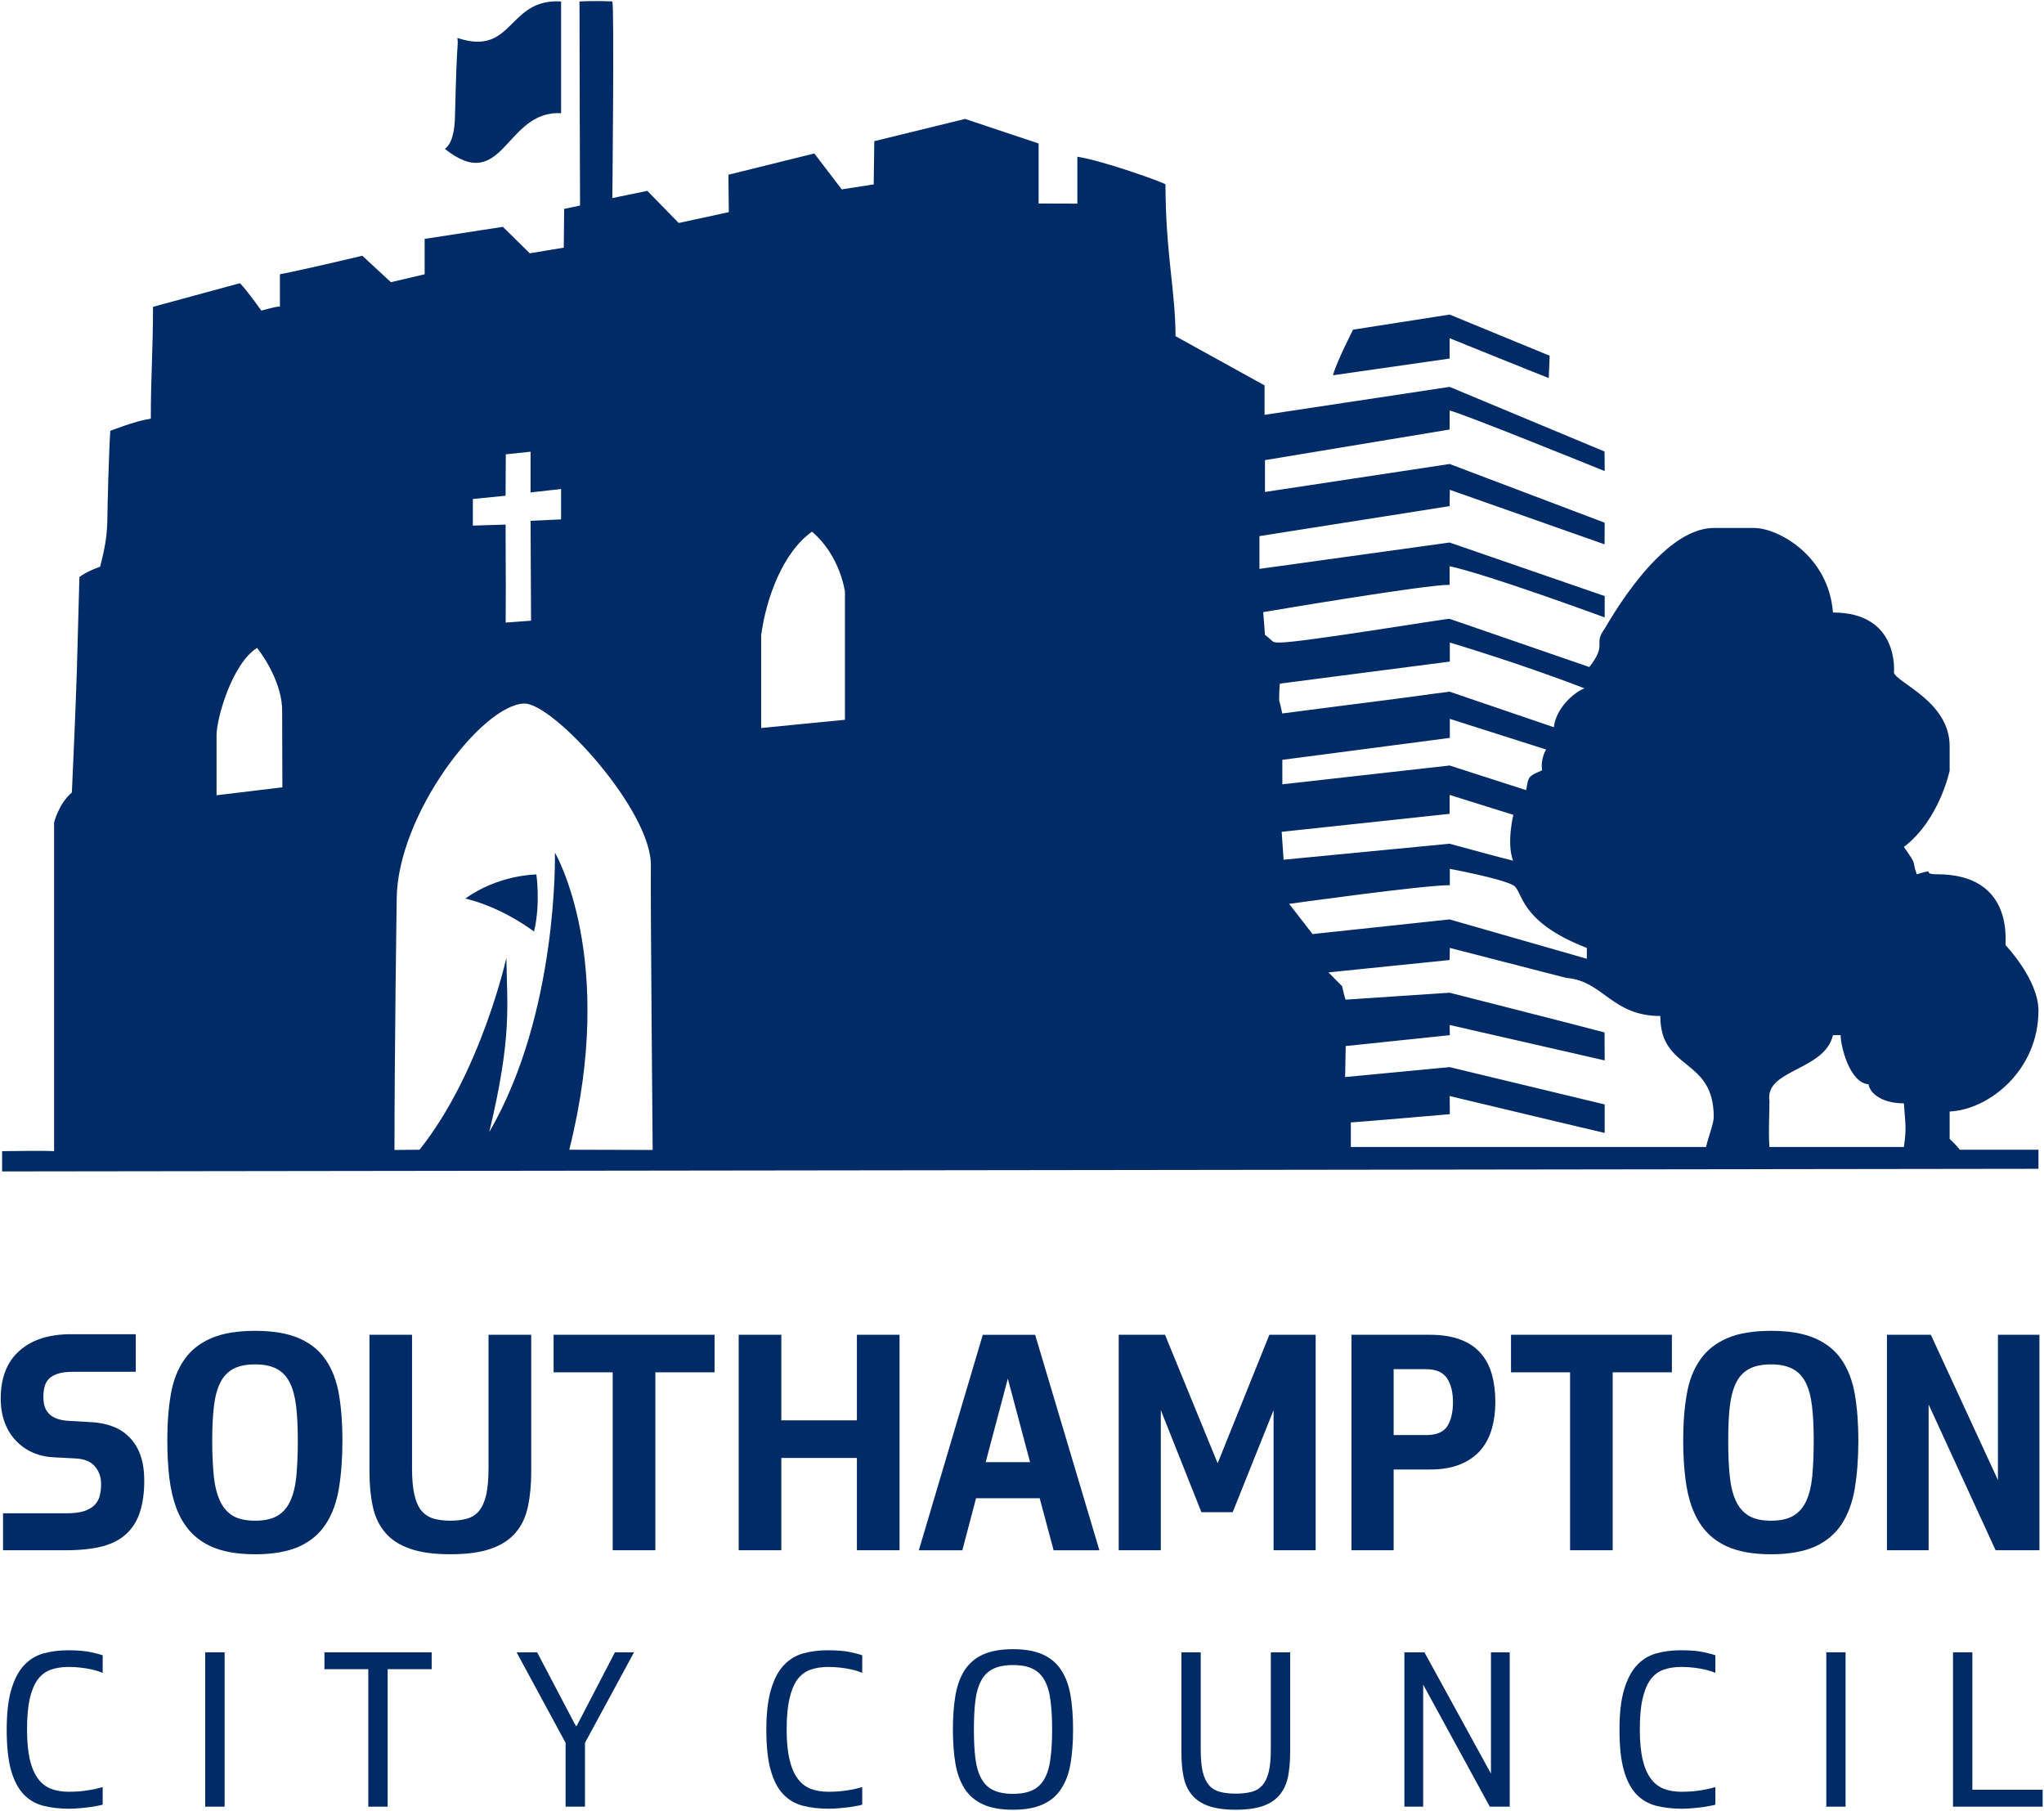 <?xml version="1.0" encoding="UTF-8" standalone="no"?>
<!-- Created with Inkscape (http://www.inkscape.org/) -->

<svg
   xmlns:dc="http://purl.org/dc/elements/1.1/"
   xmlns:cc="http://creativecommons.org/ns#"
   xmlns:rdf="http://www.w3.org/1999/02/22-rdf-syntax-ns#"
   xmlns:svg="http://www.w3.org/2000/svg"
   xmlns="http://www.w3.org/2000/svg"
   xmlns:sodipodi="http://sodipodi.sourceforge.net/DTD/sodipodi-0.dtd"
   xmlns:inkscape="http://www.inkscape.org/namespaces/inkscape"
   width="1000"
   height="885.872"
   id="svg3557"
   version="1.1"
   inkscape:version="0.48.5 r10040"
   sodipodi:docname="A.svg">
  <defs
     id="defs3559">
    <clipPath
       clipPathUnits="userSpaceOnUse"
       id="clipPath3313">
      <path
         inkscape:connector-curvature="0"
         d="m 301.824,501.384 152.176,0 0,74.507 -152.176,0 0,-74.507 z"
         id="path3315" />
    </clipPath>
    <clipPath
       clipPathUnits="userSpaceOnUse"
       id="clipPath3736">
      <path
         inkscape:connector-curvature="0"
         d="m 0,0 595.276,0 0,841.89 L 0,841.89 0,0 z"
         id="path3738" />
    </clipPath>
    <clipPath
       clipPathUnits="userSpaceOnUse"
       id="clipPath4526">
      <path
         inkscape:connector-curvature="0"
         d="m 510.975,695.486 c -15.849,0 -31.05,6.296 -42.257,17.503 -11.207,11.207 -17.503,26.408 -17.503,42.257 0,15.849 6.296,31.05 17.503,42.257 11.207,11.207 26.408,17.503 42.257,17.503 15.849,0 31.05,-6.296 42.257,-17.503 11.206,-11.207 17.503,-26.408 17.503,-42.257 0,-15.849 -6.297,-31.05 -17.503,-42.257 -11.207,-11.207 -26.408,-17.503 -42.257,-17.503"
         id="path4528" />
    </clipPath>
    <clipPath
       clipPathUnits="userSpaceOnUse"
       id="clipPath4516">
      <path
         inkscape:connector-curvature="0"
         d="m 510.975,695.486 c -15.849,0 -31.05,6.296 -42.257,17.503 -11.207,11.207 -17.503,26.408 -17.503,42.257 0,15.849 6.296,31.05 17.503,42.257 11.207,11.207 26.408,17.503 42.257,17.503 15.849,0 31.05,-6.296 42.257,-17.503 11.206,-11.207 17.503,-26.408 17.503,-42.257 0,-15.849 -6.297,-31.05 -17.503,-42.257 -11.207,-11.207 -26.408,-17.503 -42.257,-17.503"
         id="path4518" />
    </clipPath>
    <clipPath
       clipPathUnits="userSpaceOnUse"
       id="clipPath4506">
      <path
         inkscape:connector-curvature="0"
         d="m 510.975,695.486 c -15.849,0 -31.05,6.296 -42.257,17.503 -11.207,11.207 -17.503,26.408 -17.503,42.257 0,15.849 6.296,31.05 17.503,42.257 11.207,11.207 26.408,17.503 42.257,17.503 15.849,0 31.05,-6.296 42.257,-17.503 11.206,-11.207 17.503,-26.408 17.503,-42.257 0,-15.849 -6.297,-31.05 -17.503,-42.257 -11.207,-11.207 -26.408,-17.503 -42.257,-17.503"
         id="path4508" />
    </clipPath>
    <clipPath
       clipPathUnits="userSpaceOnUse"
       id="clipPath4496">
      <path
         inkscape:connector-curvature="0"
         d="m 510.975,695.486 c -15.849,0 -31.05,6.296 -42.257,17.503 -11.207,11.207 -17.503,26.408 -17.503,42.257 0,15.849 6.296,31.05 17.503,42.257 11.207,11.207 26.408,17.503 42.257,17.503 15.849,0 31.05,-6.296 42.257,-17.503 11.206,-11.207 17.503,-26.408 17.503,-42.257 0,-15.849 -6.297,-31.05 -17.503,-42.257 -11.207,-11.207 -26.408,-17.503 -42.257,-17.503"
         id="path4498" />
    </clipPath>
    <clipPath
       clipPathUnits="userSpaceOnUse"
       id="clipPath4486">
      <path
         inkscape:connector-curvature="0"
         d="m 510.975,695.486 c -15.849,0 -31.05,6.296 -42.257,17.503 -11.207,11.207 -17.503,26.408 -17.503,42.257 0,15.849 6.296,31.05 17.503,42.257 11.207,11.207 26.408,17.503 42.257,17.503 15.849,0 31.05,-6.296 42.257,-17.503 11.206,-11.207 17.503,-26.408 17.503,-42.257 0,-15.849 -6.297,-31.05 -17.503,-42.257 -11.207,-11.207 -26.408,-17.503 -42.257,-17.503"
         id="path4488" />
    </clipPath>
    <clipPath
       clipPathUnits="userSpaceOnUse"
       id="clipPath4476">
      <path
         inkscape:connector-curvature="0"
         d="m 510.975,695.486 c -15.849,0 -31.05,6.296 -42.257,17.503 -11.207,11.207 -17.503,26.408 -17.503,42.257 0,15.849 6.296,31.05 17.503,42.257 11.207,11.207 26.408,17.503 42.257,17.503 15.849,0 31.05,-6.296 42.257,-17.503 11.206,-11.207 17.503,-26.408 17.503,-42.257 0,-15.849 -6.297,-31.05 -17.503,-42.257 -11.207,-11.207 -26.408,-17.503 -42.257,-17.503"
         id="path4478" />
    </clipPath>
    <clipPath
       clipPathUnits="userSpaceOnUse"
       id="clipPath4466">
      <path
         inkscape:connector-curvature="0"
         d="m 510.975,695.486 c -15.849,0 -31.05,6.296 -42.257,17.503 -11.207,11.207 -17.503,26.408 -17.503,42.257 0,15.849 6.296,31.05 17.503,42.257 11.207,11.207 26.408,17.503 42.257,17.503 15.849,0 31.05,-6.296 42.257,-17.503 11.206,-11.207 17.503,-26.408 17.503,-42.257 0,-15.849 -6.297,-31.05 -17.503,-42.257 -11.207,-11.207 -26.408,-17.503 -42.257,-17.503"
         id="path4468" />
    </clipPath>
    <clipPath
       clipPathUnits="userSpaceOnUse"
       id="clipPath4456">
      <path
         inkscape:connector-curvature="0"
         d="m 510.975,695.486 c -15.849,0 -31.05,6.296 -42.257,17.503 -11.207,11.207 -17.503,26.408 -17.503,42.257 0,15.849 6.296,31.05 17.503,42.257 11.207,11.207 26.408,17.503 42.257,17.503 15.849,0 31.05,-6.296 42.257,-17.503 11.206,-11.207 17.503,-26.408 17.503,-42.257 0,-15.849 -6.297,-31.05 -17.503,-42.257 -11.207,-11.207 -26.408,-17.503 -42.257,-17.503"
         id="path4458" />
    </clipPath>
    <clipPath
       clipPathUnits="userSpaceOnUse"
       id="clipPath4446">
      <path
         inkscape:connector-curvature="0"
         d="m 510.975,695.486 c -15.849,0 -31.05,6.296 -42.257,17.503 -11.207,11.207 -17.503,26.408 -17.503,42.257 0,15.849 6.296,31.05 17.503,42.257 11.207,11.207 26.408,17.503 42.257,17.503 15.849,0 31.05,-6.296 42.257,-17.503 11.206,-11.207 17.503,-26.408 17.503,-42.257 0,-15.849 -6.297,-31.05 -17.503,-42.257 -11.207,-11.207 -26.408,-17.503 -42.257,-17.503"
         id="path4448" />
    </clipPath>
    <clipPath
       clipPathUnits="userSpaceOnUse"
       id="clipPath4436">
      <path
         inkscape:connector-curvature="0"
         d="m 510.975,695.486 c -15.849,0 -31.05,6.296 -42.257,17.503 -11.207,11.207 -17.503,26.408 -17.503,42.257 0,15.849 6.296,31.05 17.503,42.257 11.207,11.207 26.408,17.503 42.257,17.503 15.849,0 31.05,-6.296 42.257,-17.503 11.206,-11.207 17.503,-26.408 17.503,-42.257 0,-15.849 -6.297,-31.05 -17.503,-42.257 -11.207,-11.207 -26.408,-17.503 -42.257,-17.503"
         id="path4438" />
    </clipPath>
    <clipPath
       clipPathUnits="userSpaceOnUse"
       id="clipPath4426">
      <path
         inkscape:connector-curvature="0"
         d="m 510.975,695.486 c -15.849,0 -31.05,6.296 -42.257,17.503 -11.207,11.207 -17.503,26.408 -17.503,42.257 0,15.849 6.296,31.05 17.503,42.257 11.207,11.207 26.408,17.503 42.257,17.503 15.849,0 31.05,-6.296 42.257,-17.503 11.206,-11.207 17.503,-26.408 17.503,-42.257 0,-15.849 -6.297,-31.05 -17.503,-42.257 -11.207,-11.207 -26.408,-17.503 -42.257,-17.503"
         id="path4428" />
    </clipPath>
    <clipPath
       clipPathUnits="userSpaceOnUse"
       id="clipPath4416">
      <path
         inkscape:connector-curvature="0"
         d="m 510.975,695.486 c -15.849,0 -31.05,6.296 -42.257,17.503 -11.207,11.207 -17.503,26.408 -17.503,42.257 0,15.849 6.296,31.05 17.503,42.257 11.207,11.207 26.408,17.503 42.257,17.503 15.849,0 31.05,-6.296 42.257,-17.503 11.206,-11.207 17.503,-26.408 17.503,-42.257 0,-15.849 -6.297,-31.05 -17.503,-42.257 -11.207,-11.207 -26.408,-17.503 -42.257,-17.503"
         id="path4418" />
    </clipPath>
    <clipPath
       clipPathUnits="userSpaceOnUse"
       id="clipPath4406">
      <path
         inkscape:connector-curvature="0"
         d="m 510.975,695.486 c -15.849,0 -31.05,6.296 -42.257,17.503 -11.207,11.207 -17.503,26.408 -17.503,42.257 0,15.849 6.296,31.05 17.503,42.257 11.207,11.207 26.408,17.503 42.257,17.503 15.849,0 31.05,-6.296 42.257,-17.503 11.206,-11.207 17.503,-26.408 17.503,-42.257 0,-15.849 -6.297,-31.05 -17.503,-42.257 -11.207,-11.207 -26.408,-17.503 -42.257,-17.503"
         id="path4408" />
    </clipPath>
    <clipPath
       clipPathUnits="userSpaceOnUse"
       id="clipPath4396">
      <path
         inkscape:connector-curvature="0"
         d="m 510.975,695.486 c -15.849,0 -31.05,6.296 -42.257,17.503 -11.207,11.207 -17.503,26.408 -17.503,42.257 0,15.849 6.296,31.05 17.503,42.257 11.207,11.207 26.408,17.503 42.257,17.503 15.849,0 31.05,-6.296 42.257,-17.503 11.206,-11.207 17.503,-26.408 17.503,-42.257 0,-15.849 -6.297,-31.05 -17.503,-42.257 -11.207,-11.207 -26.408,-17.503 -42.257,-17.503"
         id="path4398" />
    </clipPath>
    <clipPath
       clipPathUnits="userSpaceOnUse"
       id="clipPath4386">
      <path
         inkscape:connector-curvature="0"
         d="m 510.975,695.486 c -15.849,0 -31.05,6.296 -42.257,17.503 -11.207,11.207 -17.503,26.408 -17.503,42.257 0,15.849 6.296,31.05 17.503,42.257 11.207,11.207 26.408,17.503 42.257,17.503 15.849,0 31.05,-6.296 42.257,-17.503 11.206,-11.207 17.503,-26.408 17.503,-42.257 0,-15.849 -6.297,-31.05 -17.503,-42.257 -11.207,-11.207 -26.408,-17.503 -42.257,-17.503"
         id="path4388" />
    </clipPath>
    <clipPath
       clipPathUnits="userSpaceOnUse"
       id="clipPath4376">
      <path
         inkscape:connector-curvature="0"
         d="m 510.975,695.486 c -15.849,0 -31.05,6.296 -42.257,17.503 -11.207,11.207 -17.503,26.408 -17.503,42.257 0,15.849 6.296,31.05 17.503,42.257 11.207,11.207 26.408,17.503 42.257,17.503 15.849,0 31.05,-6.296 42.257,-17.503 11.206,-11.207 17.503,-26.408 17.503,-42.257 0,-15.849 -6.297,-31.05 -17.503,-42.257 -11.207,-11.207 -26.408,-17.503 -42.257,-17.503"
         id="path4378" />
    </clipPath>
    <clipPath
       clipPathUnits="userSpaceOnUse"
       id="clipPath4366">
      <path
         inkscape:connector-curvature="0"
         d="m 510.975,695.486 c -15.849,0 -31.05,6.296 -42.257,17.503 -11.207,11.207 -17.503,26.408 -17.503,42.257 0,15.849 6.296,31.05 17.503,42.257 11.207,11.207 26.408,17.503 42.257,17.503 15.849,0 31.05,-6.296 42.257,-17.503 11.206,-11.207 17.503,-26.408 17.503,-42.257 0,-15.849 -6.297,-31.05 -17.503,-42.257 -11.207,-11.207 -26.408,-17.503 -42.257,-17.503"
         id="path4368" />
    </clipPath>
    <clipPath
       clipPathUnits="userSpaceOnUse"
       id="clipPath4356">
      <path
         inkscape:connector-curvature="0"
         d="m 510.975,695.486 c -15.849,0 -31.05,6.296 -42.257,17.503 -11.207,11.207 -17.503,26.408 -17.503,42.257 0,15.849 6.296,31.05 17.503,42.257 11.207,11.207 26.408,17.503 42.257,17.503 15.849,0 31.05,-6.296 42.257,-17.503 11.206,-11.207 17.503,-26.408 17.503,-42.257 0,-15.849 -6.297,-31.05 -17.503,-42.257 -11.207,-11.207 -26.408,-17.503 -42.257,-17.503"
         id="path4358" />
    </clipPath>
    <clipPath
       clipPathUnits="userSpaceOnUse"
       id="clipPath4346">
      <path
         inkscape:connector-curvature="0"
         d="m 510.975,695.486 c -15.849,0 -31.05,6.296 -42.257,17.503 -11.207,11.207 -17.503,26.408 -17.503,42.257 0,15.849 6.296,31.05 17.503,42.257 11.207,11.207 26.408,17.503 42.257,17.503 15.849,0 31.05,-6.296 42.257,-17.503 11.206,-11.207 17.503,-26.408 17.503,-42.257 0,-15.849 -6.297,-31.05 -17.503,-42.257 -11.207,-11.207 -26.408,-17.503 -42.257,-17.503"
         id="path4348" />
    </clipPath>
    <clipPath
       clipPathUnits="userSpaceOnUse"
       id="clipPath4336">
      <path
         inkscape:connector-curvature="0"
         d="m 510.975,695.486 c -15.849,0 -31.05,6.296 -42.257,17.503 -11.207,11.207 -17.503,26.408 -17.503,42.257 0,15.849 6.296,31.05 17.503,42.257 11.207,11.207 26.408,17.503 42.257,17.503 15.849,0 31.05,-6.296 42.257,-17.503 11.206,-11.207 17.503,-26.408 17.503,-42.257 0,-15.849 -6.297,-31.05 -17.503,-42.257 -11.207,-11.207 -26.408,-17.503 -42.257,-17.503"
         id="path4338" />
    </clipPath>
    <clipPath
       clipPathUnits="userSpaceOnUse"
       id="clipPath4326">
      <path
         inkscape:connector-curvature="0"
         d="m 510.975,695.486 c -15.849,0 -31.05,6.296 -42.257,17.503 -11.207,11.207 -17.503,26.408 -17.503,42.257 0,15.849 6.296,31.05 17.503,42.257 11.207,11.207 26.408,17.503 42.257,17.503 15.849,0 31.05,-6.296 42.257,-17.503 11.206,-11.207 17.503,-26.408 17.503,-42.257 0,-15.849 -6.297,-31.05 -17.503,-42.257 -11.207,-11.207 -26.408,-17.503 -42.257,-17.503"
         id="path4328" />
    </clipPath>
    <clipPath
       clipPathUnits="userSpaceOnUse"
       id="clipPath4316">
      <path
         inkscape:connector-curvature="0"
         d="m 510.975,695.486 c -15.849,0 -31.05,6.296 -42.257,17.503 -11.207,11.207 -17.503,26.408 -17.503,42.257 0,15.849 6.296,31.05 17.503,42.257 11.207,11.207 26.408,17.503 42.257,17.503 15.849,0 31.05,-6.296 42.257,-17.503 11.206,-11.207 17.503,-26.408 17.503,-42.257 0,-15.849 -6.297,-31.05 -17.503,-42.257 -11.207,-11.207 -26.408,-17.503 -42.257,-17.503"
         id="path4318" />
    </clipPath>
    <clipPath
       clipPathUnits="userSpaceOnUse"
       id="clipPath4306">
      <path
         inkscape:connector-curvature="0"
         d="m 510.975,695.486 c -15.849,0 -31.05,6.296 -42.257,17.503 -11.207,11.207 -17.503,26.408 -17.503,42.257 0,15.849 6.296,31.05 17.503,42.257 11.207,11.207 26.408,17.503 42.257,17.503 15.849,0 31.05,-6.296 42.257,-17.503 11.206,-11.207 17.503,-26.408 17.503,-42.257 0,-15.849 -6.297,-31.05 -17.503,-42.257 -11.207,-11.207 -26.408,-17.503 -42.257,-17.503"
         id="path4308" />
    </clipPath>
    <clipPath
       clipPathUnits="userSpaceOnUse"
       id="clipPath4296">
      <path
         inkscape:connector-curvature="0"
         d="m 510.975,695.486 c -15.849,0 -31.05,6.296 -42.257,17.503 -11.207,11.207 -17.503,26.408 -17.503,42.257 0,15.849 6.296,31.05 17.503,42.257 11.207,11.207 26.408,17.503 42.257,17.503 15.849,0 31.05,-6.296 42.257,-17.503 11.206,-11.207 17.503,-26.408 17.503,-42.257 0,-15.849 -6.297,-31.05 -17.503,-42.257 -11.207,-11.207 -26.408,-17.503 -42.257,-17.503"
         id="path4298" />
    </clipPath>
    <clipPath
       clipPathUnits="userSpaceOnUse"
       id="clipPath4286">
      <path
         inkscape:connector-curvature="0"
         d="m 510.975,695.486 c -15.849,0 -31.05,6.296 -42.257,17.503 -11.207,11.207 -17.503,26.408 -17.503,42.257 0,15.849 6.296,31.05 17.503,42.257 11.207,11.207 26.408,17.503 42.257,17.503 15.849,0 31.05,-6.296 42.257,-17.503 11.206,-11.207 17.503,-26.408 17.503,-42.257 0,-15.849 -6.297,-31.05 -17.503,-42.257 -11.207,-11.207 -26.408,-17.503 -42.257,-17.503"
         id="path4288" />
    </clipPath>
    <clipPath
       clipPathUnits="userSpaceOnUse"
       id="clipPath4276">
      <path
         inkscape:connector-curvature="0"
         d="m 510.975,695.486 c -15.849,0 -31.05,6.296 -42.257,17.503 -11.207,11.207 -17.503,26.408 -17.503,42.257 0,15.849 6.296,31.05 17.503,42.257 11.207,11.207 26.408,17.503 42.257,17.503 15.849,0 31.05,-6.296 42.257,-17.503 11.206,-11.207 17.503,-26.408 17.503,-42.257 0,-15.849 -6.297,-31.05 -17.503,-42.257 -11.207,-11.207 -26.408,-17.503 -42.257,-17.503"
         id="path4278" />
    </clipPath>
    <clipPath
       clipPathUnits="userSpaceOnUse"
       id="clipPath4266">
      <path
         inkscape:connector-curvature="0"
         d="m 510.975,695.486 c -15.849,0 -31.05,6.296 -42.257,17.503 -11.207,11.207 -17.503,26.408 -17.503,42.257 0,15.849 6.296,31.05 17.503,42.257 11.207,11.207 26.408,17.503 42.257,17.503 15.849,0 31.05,-6.296 42.257,-17.503 11.206,-11.207 17.503,-26.408 17.503,-42.257 0,-15.849 -6.297,-31.05 -17.503,-42.257 -11.207,-11.207 -26.408,-17.503 -42.257,-17.503"
         id="path4268" />
    </clipPath>
    <clipPath
       clipPathUnits="userSpaceOnUse"
       id="clipPath5070">
      <path
         inkscape:connector-curvature="0"
         d="m 59.528,58.068 136.984,0 0,49.074 -136.984,0 0,-49.074 z"
         id="path5072" />
    </clipPath>
    <clipPath
       clipPathUnits="userSpaceOnUse"
       id="clipPath5070-0">
      <path
         inkscape:connector-curvature="0"
         d="m 59.528,58.068 136.984,0 0,49.074 -136.984,0 0,-49.074 z"
         id="path5072-5" />
    </clipPath>
    <clipPath
       clipPathUnits="userSpaceOnUse"
       id="clipPath5710">
      <path
         inkscape:connector-curvature="0"
         d="m 709.795,25.843 103.748,0 0,95.197 -103.748,0 0,-95.197 z"
         id="path5712" />
    </clipPath>
    <clipPath
       clipPathUnits="userSpaceOnUse"
       id="clipPath5686">
      <path
         inkscape:connector-curvature="0"
         d="m 711.212,42.329 88.062,0 0,78.002 -88.062,0 0,-78.002 z"
         id="path5688" />
    </clipPath>
    <clipPath
       clipPathUnits="userSpaceOnUse"
       id="clipPath5638">
      <path
         inkscape:connector-curvature="0"
         d="m 709.795,25.843 103.748,0 0,95.197 -103.748,0 0,-95.197 z"
         id="path5640" />
    </clipPath>
  </defs>
  <sodipodi:namedview
     id="base"
     pagecolor="#ffffff"
     bordercolor="#666666"
     borderopacity="1.0"
     inkscape:pageopacity="0.0"
     inkscape:pageshadow="2"
     inkscape:zoom="0.40700072"
     inkscape:cx="613.22962"
     inkscape:cy="255.5278"
     inkscape:document-units="px"
     inkscape:current-layer="layer1"
     showgrid="false"
     fit-margin-left="0.5"
     fit-margin-bottom="0.5"
     fit-margin-top="0.5"
     fit-margin-right="0.5"
     inkscape:window-width="1051"
     inkscape:window-height="1039"
     inkscape:window-x="835"
     inkscape:window-y="-19"
     inkscape:window-maximized="0" />
  <g
     inkscape:label="Layer 1"
     inkscape:groupmode="layer"
     id="layer1"
     transform="translate(-742.257,1206.353)">
    <g
       id="g5634"
       transform="matrix(11.344,0,0,-11.344,-7325.38,159.205)">
      <g
         id="g5636"
         clip-path="url(#clipPath5638)">
        <g
           id="g5642"
           transform="translate(711.312,53.519)">
          <path
             d="m 0,0 0,1.594 2.721,0 c 0.31,0 0.562,0.031 0.761,0.089 0.194,0.065 0.346,0.149 0.457,0.26 0.11,0.11 0.19,0.242 0.229,0.397 0.039,0.154 0.061,0.324 0.061,0.504 0,0.312 -0.088,0.571 -0.272,0.777 -0.178,0.21 -0.463,0.324 -0.856,0.34 L 2.191,4.009 C 1.85,4.025 1.541,4.096 1.262,4.223 0.984,4.348 0.742,4.524 0.537,4.744 0.334,4.967 0.175,5.226 0.066,5.527 -0.045,5.83 -0.1,6.168 -0.1,6.547 -0.1,7.435 0.169,8.125 0.703,8.6 1.237,9.08 1.984,9.318 2.941,9.318 l 2.784,0 0,-1.621 -2.684,0 C 2.779,7.697 2.563,7.675 2.396,7.625 2.227,7.574 2.096,7.504 1.996,7.412 1.898,7.316 1.83,7.203 1.795,7.066 1.757,6.934 1.74,6.781 1.74,6.619 1.74,6.475 1.756,6.34 1.788,6.221 1.822,6.102 1.883,5.998 1.967,5.904 2.051,5.809 2.17,5.733 2.321,5.676 2.475,5.619 2.663,5.586 2.892,5.578 L 3.762,5.527 C 4.104,5.512 4.418,5.455 4.701,5.35 4.982,5.248 5.229,5.096 5.434,4.889 5.643,4.685 5.807,4.429 5.918,4.119 6.033,3.809 6.09,3.434 6.09,2.992 6.09,2.491 6.031,2.053 5.912,1.675 5.795,1.293 5.601,0.977 5.339,0.726 5.07,0.471 4.723,0.285 4.291,0.17 3.854,0.057 3.32,0 2.684,0 L 0,0 z"
             style="fill:#002b66;fill-opacity:1;fill-rule:nonzero;stroke:none"
             id="path5644"
             inkscape:connector-curvature="0" />
        </g>
        <g
           id="g5646"
           transform="translate(720.668,55.651)">
          <path
             d="m 0,0 c 0.129,-0.287 0.314,-0.499 0.553,-0.644 0.241,-0.144 0.563,-0.213 0.967,-0.213 0.398,0 0.718,0.069 0.959,0.213 C 2.722,-0.499 2.906,-0.287 3.037,0 3.168,0.285 3.254,0.647 3.295,1.078 3.336,1.514 3.357,2.023 3.357,2.611 3.357,3.184 3.332,3.676 3.284,4.088 3.231,4.503 3.143,4.84 3.006,5.107 2.872,5.371 2.684,5.568 2.445,5.693 2.201,5.821 1.893,5.884 1.52,5.884 1.135,5.884 0.819,5.821 0.578,5.693 0.34,5.568 0.152,5.371 0.018,5.107 -0.119,4.84 -0.209,4.503 -0.26,4.088 -0.309,3.676 -0.335,3.184 -0.335,2.611 -0.335,2.023 -0.31,1.514 -0.268,1.078 -0.223,0.647 -0.133,0.285 0,0 m -0.369,-1.975 c -0.379,0.173 -0.688,0.397 -0.932,0.674 -0.244,0.279 -0.441,0.612 -0.584,0.995 -0.141,0.385 -0.242,0.82 -0.301,1.306 -0.056,0.487 -0.085,1.023 -0.085,1.611 0,0.744 0.05,1.408 0.154,1.992 0.101,0.587 0.295,1.079 0.577,1.483 0.278,0.408 0.667,0.712 1.159,0.925 0.489,0.214 1.123,0.32 1.901,0.32 0.764,0 1.394,-0.106 1.886,-0.32 C 3.896,6.798 4.281,6.494 4.557,6.086 4.838,5.682 5.024,5.19 5.129,4.603 5.229,4.019 5.281,3.355 5.281,2.611 5.281,1.833 5.229,1.143 5.129,0.533 5.024,-0.074 4.838,-0.59 4.557,-1.012 4.281,-1.432 3.896,-1.754 3.406,-1.975 2.914,-2.192 2.284,-2.305 1.52,-2.305 c -0.772,0 -1.4,0.113 -1.889,0.33"
             style="fill:#002b66;fill-opacity:1;fill-rule:nonzero;stroke:none"
             id="path5648"
             inkscape:connector-curvature="0" />
        </g>
        <g
           id="g5650"
           transform="translate(728.951,57.062)">
          <path
             d="M 0,0 C 0,-0.465 0.033,-0.846 0.1,-1.141 0.164,-1.434 0.268,-1.665 0.402,-1.834 0.545,-2 0.717,-2.113 0.922,-2.175 c 0.202,-0.061 0.445,-0.093 0.734,-0.093 0.277,0 0.522,0.032 0.731,0.093 0.206,0.062 0.379,0.175 0.513,0.341 0.133,0.169 0.235,0.4 0.302,0.693 0.064,0.295 0.097,0.676 0.097,1.141 l 0,5.75 1.841,0 0,-5.922 C 5.14,-0.728 5.092,-1.227 4.996,-1.666 4.904,-2.108 4.728,-2.483 4.467,-2.783 4.213,-3.086 3.856,-3.318 3.404,-3.476 2.95,-3.636 2.367,-3.715 1.656,-3.715 c -0.711,0 -1.293,0.079 -1.744,0.239 -0.456,0.158 -0.812,0.39 -1.066,0.693 -0.26,0.3 -0.44,0.675 -0.535,1.117 -0.096,0.439 -0.147,0.938 -0.147,1.494 l 0,5.922 L 0,5.75 0,0 z"
             style="fill:#002b66;fill-opacity:1;fill-rule:nonzero;stroke:none"
             id="path5652"
             inkscape:connector-curvature="0" />
        </g>
        <g
           id="g5654"
           transform="translate(737.605,53.519)">
          <path
             d="m 0,0 0,7.675 -2.549,0 0,1.618 6.942,0 0,-1.618 -2.553,0 L 1.84,0 0,0 z"
             style="fill:#002b66;fill-opacity:1;fill-rule:nonzero;stroke:none"
             id="path5656"
             inkscape:connector-curvature="0" />
        </g>
        <g
           id="g5658"
           transform="translate(743.039,53.519)">
          <path
             d="m 0,0 0,9.293 1.838,0 0,-3.69 3.26,0 0,3.69 1.839,0 0,-9.293 -1.839,0 0,3.982 -3.26,0 L 1.838,0 0,0 z"
             style="fill:#002b66;fill-opacity:1;fill-rule:nonzero;stroke:none"
             id="path5660"
             inkscape:connector-curvature="0" />
        </g>
        <g
           id="g5662"
           transform="translate(753.691,57.319)">
          <path
             d="M 0,0 1.914,0 0.955,3.603 0,0 z m -2.883,-3.801 2.758,9.293 2.258,0 2.771,-9.293 -1.974,0 -0.601,2.244 -2.745,0 -0.591,-2.244 -1.876,0 z"
             style="fill:#002b66;fill-opacity:1;fill-rule:nonzero;stroke:none"
             id="path5664"
             inkscape:connector-curvature="0" />
        </g>
        <g
           id="g5666"
           transform="translate(759.428,53.519)">
          <path
             d="m 0,0 0,9.293 1.997,0 2.27,-5.541 2.23,5.541 1.997,0 0,-9.293 -1.815,0 0,6.043 -1.763,-4.4 -1.35,0 -1.75,4.4 L 1.816,0 0,0 z"
             style="fill:#002b66;fill-opacity:1;fill-rule:nonzero;stroke:none"
             id="path5668"
             inkscape:connector-curvature="0" />
        </g>
        <g
           id="g5670"
           transform="translate(771.285,58.486)">
          <path
             d="M 0,0 1.396,0 C 1.838,0 2.143,0.125 2.311,0.377 2.473,0.631 2.559,0.979 2.559,1.422 2.559,1.846 2.473,2.188 2.303,2.449 2.129,2.71 1.828,2.842 1.396,2.842 L 0,2.842 0,0 z m -1.818,-4.967 0,9.293 3.372,0 C 2.08,4.326 2.522,4.256 2.883,4.117 3.248,3.979 3.543,3.78 3.762,3.522 3.984,3.268 4.143,2.959 4.24,2.602 4.338,2.248 4.386,1.857 4.386,1.434 4.386,1.023 4.338,0.643 4.24,0.292 4.143,-0.061 3.984,-0.369 3.762,-0.635 3.543,-0.896 3.248,-1.107 2.883,-1.257 2.522,-1.41 2.08,-1.484 1.554,-1.484 l -1.554,0 0,-3.483 -1.818,0 z"
             style="fill:#002b66;fill-opacity:1;fill-rule:nonzero;stroke:none"
             id="path5672"
             inkscape:connector-curvature="0" />
        </g>
        <g
           id="g5674"
           transform="translate(778.894,53.519)">
          <path
             d="m 0,0 0,7.675 -2.547,0 0,1.618 6.938,0 0,-1.618 -2.553,0 L 1.838,0 0,0 z"
             style="fill:#002b66;fill-opacity:1;fill-rule:nonzero;stroke:none"
             id="path5676"
             inkscape:connector-curvature="0" />
        </g>
        <g
           id="g5678"
           transform="translate(786.043,55.651)">
          <path
             d="m 0,0 c 0.131,-0.287 0.319,-0.499 0.558,-0.644 0.241,-0.144 0.559,-0.213 0.96,-0.213 0.402,0 0.722,0.069 0.964,0.213 C 2.725,-0.499 2.909,-0.287 3.039,0 3.17,0.285 3.256,0.647 3.298,1.078 3.338,1.514 3.359,2.023 3.359,2.611 3.359,3.184 3.334,3.676 3.285,4.088 3.236,4.503 3.145,4.84 3.01,5.107 2.873,5.371 2.688,5.568 2.445,5.693 2.203,5.821 1.897,5.884 1.518,5.884 1.137,5.884 0.82,5.821 0.582,5.693 0.341,5.568 0.152,5.371 0.018,5.107 -0.116,4.84 -0.207,4.503 -0.258,4.088 -0.309,3.676 -0.328,3.184 -0.328,2.611 -0.328,2.023 -0.31,1.514 -0.263,1.078 -0.219,0.647 -0.133,0.285 0,0 m -0.367,-1.975 c -0.377,0.173 -0.688,0.397 -0.932,0.674 -0.246,0.279 -0.439,0.612 -0.582,0.995 -0.144,0.385 -0.246,0.82 -0.299,1.306 -0.06,0.487 -0.09,1.023 -0.09,1.611 0,0.744 0.051,1.408 0.156,1.992 0.098,0.587 0.294,1.079 0.577,1.483 0.28,0.408 0.668,0.712 1.158,0.925 0.486,0.214 1.123,0.32 1.897,0.32 0.77,0 1.4,-0.106 1.892,-0.32 C 3.897,6.798 4.281,6.494 4.56,6.086 4.836,5.682 5.028,5.19 5.131,4.603 5.23,4.019 5.284,3.355 5.284,2.611 5.284,1.833 5.23,1.143 5.131,0.533 5.028,-0.074 4.836,-0.59 4.56,-1.012 4.281,-1.432 3.897,-1.754 3.41,-1.975 2.918,-2.192 2.288,-2.305 1.518,-2.305 c -0.768,0 -1.395,0.113 -1.885,0.33"
             style="fill:#002b66;fill-opacity:1;fill-rule:nonzero;stroke:none"
             id="path5680"
             inkscape:connector-curvature="0" />
        </g>
      </g>
    </g>
    <g
       id="g5682"
       transform="matrix(11.344,0,0,-11.344,-7325.38,159.205)">
      <g
         id="g5684"
         clip-path="url(#clipPath5686)">
        <g
           id="g5690"
           transform="translate(792.56,53.519)">
          <path
             d="m 0,0 0,9.293 1.893,0 2.894,-6.266 0,6.266 1.789,0 L 6.576,0 4.687,0 1.797,6.287 1.797,0 0,0 z"
             style="fill:#002b66;fill-opacity:1;fill-rule:nonzero;stroke:none"
             id="path5692"
             inkscape:connector-curvature="0" />
        </g>
        <g
           id="g5694"
           transform="translate(735.379,120.314)">
          <path
             d="m 0,0 0,-4.82 c -2.415,0.142 -2.476,-3.554 -5.013,-1.538 0.321,0.223 0.428,0.821 0.437,1.409 0.089,3.696 0.145,2.824 0.107,3.375 C -2.037,-2.39 -2.32,0.145 0,0"
             style="fill:#002b66;fill-opacity:1;fill-rule:nonzero;stroke:none"
             id="path5696"
             inkscape:connector-curvature="0" />
        </g>
        <g
           id="g5698"
           transform="translate(773.699,106.811)">
          <path
             d="M 0,0 4.314,-1.775 4.276,-2.738 C 4.195,-2.716 0,-1.02 0,-1.02 l 0,-0.877 -5.03,-0.721 c 0.167,0.613 0.868,1.967 0.868,1.967 L 0,0 z"
             style="fill:#002b66;fill-opacity:1;fill-rule:nonzero;stroke:none"
             id="path5700"
             inkscape:connector-curvature="0" />
        </g>
        <g
           id="g5702"
           transform="translate(744.008,92.98)">
          <path
             d="m 0,0 0,-4 3.613,0.355 0,5.525 c 0,0 -0.197,1.551 -1.422,2.588 C 0.927,3.572 0.209,1.572 0,0 m 29.691,-14.006 -5.224,-0.533 0.587,-0.596 c 0.13,-0.595 0.156,-0.58 0.156,-0.58 l 4.481,0.299 c 0,0 5.76,-1.463 6.682,-1.713 l 0.006,-1.206 -6.688,1.528 0.009,-0.439 -4.49,-0.47 -0.026,-1.337 4.507,0.428 6.688,-1.609 0,-1.228 c -0.024,-0.003 -6.688,1.591 -6.688,1.591 0,0 0.009,-0.234 0.009,-0.783 0,0 -4.073,-0.354 -4.269,-0.354 l 0,-1.062 15.318,0 c 0.1,0.433 0.333,1.015 0.333,1.293 0,2.599 -2.304,1.955 -2.304,4.357 -2.096,0 -2.471,1.524 -4.05,1.641 l -5.028,1.295 -0.009,-0.522 z m -42.449,2.65 c 0.387,-0.085 1.602,-0.429 2.964,-1.42 0.286,1.215 0.099,2.46 0.099,2.46 0,0 -1.616,0 -3.063,-1.04 m 42.458,0.578 c -1.173,0 -6.929,-0.806 -6.929,-0.806 l 1.01,-1.302 5.91,0.632 5.918,-1.698 0,0.468 c -2.983,1.152 -2.737,2.47 -3.179,2.706 -0.576,0.306 -2.73,0.704 -2.73,0.704 l 0,-0.704 z m -0.009,3.077 -7.242,-0.776 0.082,-1.203 7.16,0.69 c 0,0 2.373,-0.652 2.739,-0.731 -0.292,0.757 0.01,1.976 0.01,1.976 l -2.749,0.86 0,-0.816 z m 0.009,3.275 -7.223,-0.946 0,-1.056 c 0.457,0.048 7.214,0.811 7.214,0.811 l 3.303,-1.063 c 0.096,0.591 0.076,0.591 0.686,0.856 -0.077,0.51 0.172,0.897 0.172,0.897 l -4.152,1.322 0,-0.821 z m -45.419,-6.941 c 0,0 -0.095,-6.559 -0.095,-10.83 l 1.079,0.01 c 2.643,3.298 3.748,8.277 3.748,8.277 0.02,-2.057 0.263,-3.327 -0.74,-7.516 2.997,5.149 2.832,12.053 2.832,12.053 0,0 2.695,-4.559 0.619,-12.814 l 3.597,-0.01 c 0,0 -0.098,10.857 -0.078,12.25 0.054,2.366 -4.22,7.05 -5.471,7.002 -1.822,-0.059 -5.461,-4.802 -5.491,-8.422 m -7.769,7.058 0,-2.591 2.839,0.342 -0.009,3.307 c -10e-4,1.102 -0.705,2.226 -1.082,2.706 -1.084,-0.68 -1.748,-3.049 -1.748,-3.764 m 53.188,3.174 -7.327,-0.95 c 0,0 -0.033,-0.171 -0.033,-0.655 0,-0.143 0,0 0.134,-0.633 l 1.861,0.242 c 1.09,0.134 3.613,0.465 3.613,0.465 0.673,0.091 1.695,0.233 1.743,0.233 l 4.498,-1.534 c 0.077,0.797 0.839,1.49 1.315,1.679 -2.815,1.089 -5.804,1.974 -5.804,1.974 l 0,-0.821 z m -40.713,8.939 -0.01,-1.786 -1.411,-0.141 0,-1.147 1.411,0.043 0.01,-2.732 -0.006,-1.494 1.095,0.082 -0.021,4.308 1.316,0.061 0,1.309 -1.316,-0.147 0,1.756 -1.068,-0.112 z m 54.497,-27.872 c 0,-0.797 -0.05,-1.237 0,-2.002 l 5.799,0 c 0.123,0.872 0.059,0.982 0,1.884 -1.011,0 -1.484,0.481 -1.523,0.821 -0.824,0.062 -1.206,1.66 -1.206,2.119 l -0.331,0 c -0.35,-1.531 -2.942,-1.479 -2.739,-2.822 M -7.835,27.334 c 0.763,0.039 1.416,0 1.416,0 0.089,-0.15 0,-8.479 0,-8.479 l 1.51,0.311 1.352,-1.386 2.162,0.468 -0.017,1.613 3.705,0.918 1.182,-1.55 1.378,0.216 0.026,1.864 3.916,0.959 3.17,-1.058 0,-2.59 1.671,-0.005 0,2.024 c 1.178,-0.192 3.762,-1.125 3.801,-1.194 0,-2.916 0.433,-4.64 0.433,-6.547 l 3.84,-2.122 0,-1.27 7.981,1.206 6.682,-2.788 0.006,-0.844 c 0,0 -6.209,2.522 -6.688,2.611 l 0,-0.818 -7.963,-1.32 0,-1.373 7.963,1.206 L 36.379,4.854 36.373,3.922 29.7,6.273 29.691,5.57 21.49,4.276 l 0,-1.413 8.201,1.137 6.688,-2.309 0,-0.921 c 0,0 -5.068,1.865 -6.688,2.208 l 0,-0.801 c -1.105,0 -8.039,-1.179 -8.039,-1.179 l 0.076,-0.982 c 0.395,-0.284 0.245,-0.33 0.641,-0.33 0.945,0 7.291,1.056 7.322,1.023 l 6.024,-2.079 c 0.799,1.013 0.154,0.964 0.658,1.646 0.152,0.236 2.409,4.351 4.709,4.351 l 1.746,0 c 1.014,0 3.211,-1.186 3.395,-3.645 2.886,0 2.63,-2.586 2.63,-2.586 0.084,-0.435 2.403,-1.236 2.403,-3.177 l 0,-1.057 c 0,0 -0.436,-2.119 -1.973,-3.292 0.625,-0.884 0.312,-0.509 0.555,-1.177 0.938,0.273 0.139,0 0.873,0 3.369,0 2.92,-2.978 2.957,-3.058 0,0 1.418,-1.483 1.418,-2.821 0,-2.577 -2.133,-4.275 -3.83,-4.353 l 0,-1.178 c 0.163,-0.154 0.285,-0.277 0.439,-0.47 l 3.391,0 0,-0.823 -87.822,-0.113 0,0.874 c 0.634,0 1.605,0.032 2.242,0 l 0,14.174 c 0,0 0.199,0.813 0.767,1.295 0,0 0.178,3.915 0.215,5.262 l 0.11,4.029 c 0.345,0.264 0.893,0.444 0.893,0.444 0.212,0.818 0.3,1.346 0.312,2.026 0,0.434 0.068,3.019 0.127,3.833 0,0 1.008,0.41 1.748,0.53 0,1.92 0.094,2.903 0.094,4.821 l 3.746,1.018 c 0,0 0.131,-0.078 0.926,-1.182 0,0 0.767,0.222 0.801,0.164 l 0,1.403 c 1.367,0.272 3.554,0.8 3.554,0.8 l 1.233,-1.141 1.455,0.341 0,1.526 3.374,0.52 1.16,-1.141 1.465,0.244 0.018,1.672 0.685,0.144 c 0,0 -0.024,6.67 -0.024,8.801"
             style="fill:#002b66;fill-opacity:1;fill-rule:nonzero;stroke:none"
             id="path5704"
             inkscape:connector-curvature="0" />
        </g>
      </g>
    </g>
    <g
       id="g5706"
       transform="matrix(11.344,0,0,-11.344,-7325.38,159.205)">
      <g
         id="g5708"
         clip-path="url(#clipPath5710)">
        <g
           id="g5714"
           transform="translate(715.609,42.55)">
          <path
             d="m 0,0 c -0.033,-0.013 -0.092,-0.03 -0.182,-0.045 -0.095,-0.017 -0.204,-0.034 -0.334,-0.059 -0.134,-0.017 -0.278,-0.035 -0.439,-0.048 -0.162,-0.016 -0.328,-0.026 -0.488,-0.026 -0.411,0 -0.784,0.043 -1.118,0.128 -0.334,0.087 -0.617,0.251 -0.851,0.497 -0.233,0.244 -0.412,0.591 -0.541,1.035 -0.123,0.448 -0.186,1.028 -0.186,1.75 0,0.702 0.065,1.276 0.196,1.719 0.13,0.449 0.312,0.797 0.543,1.047 0.231,0.253 0.509,0.426 0.836,0.52 0.325,0.091 0.681,0.138 1.068,0.138 0.42,0 0.76,-0.029 1.014,-0.088 C -0.229,6.51 -0.067,6.466 0,6.44 L 0,5.681 c -0.033,0.014 -0.089,0.032 -0.168,0.064 -0.084,0.03 -0.189,0.056 -0.318,0.087 -0.131,0.029 -0.276,0.053 -0.446,0.073 -0.164,0.021 -0.345,0.032 -0.539,0.032 -0.291,0 -0.55,-0.042 -0.777,-0.123 C -2.475,5.732 -2.658,5.587 -2.811,5.381 -2.96,5.172 -3.069,4.893 -3.15,4.549 -3.225,4.204 -3.262,3.768 -3.262,3.242 c 0,-0.512 0.041,-0.94 0.116,-1.286 0.081,-0.344 0.198,-0.619 0.349,-0.827 0.153,-0.207 0.339,-0.357 0.564,-0.445 0.222,-0.088 0.479,-0.13 0.771,-0.13 0.164,0 0.323,0.007 0.482,0.018 0.16,0.018 0.306,0.037 0.437,0.059 0.133,0.023 0.245,0.047 0.342,0.072 0.097,0.023 0.164,0.04 0.201,0.052 L 0,0 z"
             style="fill:#002b66;fill-opacity:1;fill-rule:nonzero;stroke:none"
             id="path5716"
             inkscape:connector-curvature="0" />
        </g>
        <path
           d="m 720.031,49.118 0.837,0 0,-6.657 -0.837,0 0,6.657 z"
           style="fill:#002b66;fill-opacity:1;fill-rule:nonzero;stroke:none"
           id="path5718"
           inkscape:connector-curvature="0" />
        <g
           id="g5720"
           transform="translate(727.065,42.461)">
          <path
             d="m 0,0 0,5.929 -1.892,0 0,0.728 4.625,0 0,-0.728 -1.898,0 L 0.835,0 0,0 z"
             style="fill:#002b66;fill-opacity:1;fill-rule:nonzero;stroke:none"
             id="path5722"
             inkscape:connector-curvature="0" />
        </g>
        <g
           id="g5724"
           transform="translate(735.574,42.461)">
          <path
             d="m 0,0 0,2.751 -2.113,3.906 0.885,0 1.615,-3.074 0.075,-0.121 0.069,0.121 1.596,3.074 0.824,0 L 0.835,2.751 0.835,0 0,0 z"
             style="fill:#002b66;fill-opacity:1;fill-rule:nonzero;stroke:none"
             id="path5726"
             inkscape:connector-curvature="0" />
        </g>
        <g
           id="g5728"
           transform="translate(748.367,42.55)">
          <path
             d="m 0,0 c -0.029,-0.013 -0.088,-0.03 -0.178,-0.045 -0.09,-0.017 -0.205,-0.034 -0.336,-0.059 -0.129,-0.017 -0.277,-0.035 -0.437,-0.048 -0.162,-0.016 -0.324,-0.026 -0.489,-0.026 -0.408,0 -0.781,0.043 -1.117,0.128 -0.332,0.087 -0.617,0.251 -0.849,0.497 -0.237,0.244 -0.415,0.591 -0.541,1.035 -0.127,0.448 -0.189,1.028 -0.189,1.75 0,0.702 0.068,1.276 0.198,1.719 0.129,0.449 0.313,0.797 0.544,1.047 0.23,0.253 0.509,0.426 0.835,0.52 0.325,0.091 0.68,0.138 1.067,0.138 0.421,0 0.76,-0.029 1.015,-0.088 C -0.224,6.51 -0.062,6.466 0,6.44 L 0,5.681 C -0.029,5.695 -0.084,5.713 -0.165,5.745 -0.25,5.775 -0.352,5.801 -0.48,5.832 -0.613,5.861 -0.759,5.885 -0.929,5.905 -1.093,5.926 -1.273,5.937 -1.465,5.937 -1.759,5.937 -2.015,5.895 -2.244,5.814 -2.467,5.732 -2.656,5.587 -2.808,5.381 -2.955,5.172 -3.066,4.893 -3.143,4.549 -3.22,4.204 -3.26,3.768 -3.26,3.242 c 0,-0.512 0.04,-0.94 0.121,-1.286 0.08,-0.344 0.196,-0.619 0.349,-0.827 0.149,-0.207 0.337,-0.357 0.561,-0.445 0.221,-0.088 0.477,-0.13 0.772,-0.13 0.164,0 0.324,0.007 0.482,0.018 0.16,0.018 0.303,0.037 0.436,0.059 0.131,0.023 0.244,0.047 0.343,0.072 0.094,0.023 0.163,0.04 0.196,0.052 L 0,0 z"
             style="fill:#002b66;fill-opacity:1;fill-rule:nonzero;stroke:none"
             id="path5730"
             inkscape:connector-curvature="0" />
        </g>
        <g
           id="g5732"
           transform="translate(753.498,43.683)">
          <path
             d="m 0,0 c 0.122,-0.229 0.293,-0.399 0.514,-0.505 0.218,-0.106 0.506,-0.164 0.857,-0.164 0.352,0 0.638,0.058 0.855,0.164 C 2.445,-0.399 2.615,-0.229 2.74,0 2.862,0.228 2.949,0.516 2.988,0.866 3.035,1.215 3.059,1.629 3.059,2.109 3.059,2.589 3.035,3.004 2.988,3.348 2.949,3.699 2.862,3.986 2.74,4.216 2.615,4.445 2.445,4.612 2.226,4.721 2.009,4.83 1.723,4.885 1.371,4.885 1.02,4.885 0.732,4.83 0.514,4.721 0.293,4.612 0.122,4.445 0,4.216 -0.123,3.986 -0.21,3.699 -0.252,3.348 -0.295,3.004 -0.315,2.589 -0.315,2.109 c 0,-0.48 0.02,-0.894 0.063,-1.243 C -0.21,0.516 -0.123,0.228 0,0 m 0.078,-1.123 c -0.332,0.15 -0.597,0.374 -0.791,0.672 -0.189,0.297 -0.325,0.656 -0.398,1.084 -0.072,0.427 -0.11,0.918 -0.11,1.476 0,0.549 0.038,1.041 0.11,1.469 0.073,0.43 0.209,0.795 0.398,1.09 0.194,0.297 0.459,0.521 0.791,0.672 0.334,0.151 0.765,0.23 1.293,0.23 0.527,0 0.955,-0.079 1.287,-0.23 C 2.993,5.189 3.258,4.965 3.449,4.668 3.645,4.373 3.779,4.008 3.852,3.578 3.924,3.15 3.962,2.658 3.962,2.109 3.962,1.551 3.924,1.06 3.852,0.633 3.779,0.205 3.645,-0.154 3.449,-0.451 3.258,-0.749 2.993,-0.973 2.658,-1.123 2.326,-1.277 1.898,-1.354 1.371,-1.354 c -0.528,0 -0.959,0.077 -1.293,0.231"
             style="fill:#002b66;fill-opacity:1;fill-rule:nonzero;stroke:none"
             id="path5734"
             inkscape:connector-curvature="0" />
        </g>
        <g
           id="g5736"
           transform="translate(762.965,44.929)">
          <path
             d="m 0,0 c 0,-0.398 0.029,-0.72 0.087,-0.965 0.058,-0.248 0.15,-0.438 0.274,-0.58 0.121,-0.142 0.278,-0.234 0.469,-0.285 0.191,-0.049 0.418,-0.076 0.678,-0.076 0.265,0 0.493,0.027 0.686,0.076 0.191,0.051 0.343,0.143 0.466,0.285 0.125,0.142 0.213,0.332 0.274,0.58 C 2.992,-0.72 3.023,-0.398 3.023,0 l 0,4.189 0.834,0 0,-4.312 c 0,-0.393 -0.033,-0.74 -0.091,-1.051 C 3.702,-1.484 3.583,-1.738 3.414,-1.947 3.242,-2.16 3.004,-2.322 2.699,-2.434 2.395,-2.543 1.996,-2.6 1.508,-2.6 c -0.483,0 -0.878,0.057 -1.183,0.166 -0.304,0.112 -0.546,0.274 -0.716,0.487 -0.172,0.209 -0.289,0.463 -0.349,0.773 -0.067,0.311 -0.092,0.658 -0.092,1.051 l 0,4.312 L 0,4.189 0,0 z"
             style="fill:#002b66;fill-opacity:1;fill-rule:nonzero;stroke:none"
             id="path5738"
             inkscape:connector-curvature="0" />
        </g>
        <g
           id="g5740"
           transform="translate(771.749,42.461)">
          <path
             d="m 0,0 0,6.657 0.864,0 2.869,-5.232 0,5.232 0.809,0 L 4.542,0 3.683,0 0.81,5.263 0.81,0 0,0 z"
             style="fill:#002b66;fill-opacity:1;fill-rule:nonzero;stroke:none"
             id="path5742"
             inkscape:connector-curvature="0" />
        </g>
        <g
           id="g5744"
           transform="translate(785.16,42.55)">
          <path
             d="m 0,0 c -0.029,-0.013 -0.09,-0.03 -0.181,-0.045 -0.089,-0.017 -0.202,-0.034 -0.329,-0.059 -0.134,-0.017 -0.281,-0.035 -0.441,-0.048 -0.162,-0.016 -0.324,-0.026 -0.486,-0.026 -0.411,0 -0.782,0.043 -1.116,0.128 -0.338,0.087 -0.619,0.251 -0.855,0.497 -0.231,0.244 -0.414,0.591 -0.539,1.035 -0.126,0.448 -0.188,1.028 -0.188,1.75 0,0.702 0.065,1.276 0.197,1.719 0.133,0.449 0.313,0.797 0.543,1.047 0.231,0.253 0.512,0.426 0.834,0.52 0.327,0.091 0.684,0.138 1.071,0.138 0.419,0 0.76,-0.029 1.013,-0.088 C -0.222,6.51 -0.062,6.466 0,6.44 L 0,5.681 C -0.029,5.695 -0.084,5.713 -0.166,5.745 -0.249,5.775 -0.352,5.801 -0.48,5.832 -0.61,5.861 -0.762,5.885 -0.926,5.905 -1.094,5.926 -1.273,5.937 -1.465,5.937 -1.76,5.937 -2.02,5.895 -2.242,5.814 -2.469,5.732 -2.656,5.587 -2.804,5.381 -2.955,5.172 -3.064,4.893 -3.143,4.549 -3.221,4.204 -3.258,3.768 -3.258,3.242 c 0,-0.512 0.041,-0.94 0.118,-1.286 0.081,-0.344 0.197,-0.619 0.349,-0.827 0.15,-0.207 0.34,-0.357 0.562,-0.445 0.221,-0.088 0.477,-0.13 0.772,-0.13 0.164,0 0.324,0.007 0.483,0.018 0.16,0.018 0.304,0.037 0.433,0.059 0.132,0.023 0.246,0.047 0.347,0.072 0.093,0.023 0.158,0.04 0.194,0.052 L 0,0 z"
             style="fill:#002b66;fill-opacity:1;fill-rule:nonzero;stroke:none"
             id="path5746"
             inkscape:connector-curvature="0" />
        </g>
        <path
           d="m 789.944,49.118 0.832,0 0,-6.657 -0.832,0 0,6.657 z"
           style="fill:#002b66;fill-opacity:1;fill-rule:nonzero;stroke:none"
           id="path5748"
           inkscape:connector-curvature="0" />
        <g
           id="g5750"
           transform="translate(795.41,42.461)">
          <path
             d="m 0,0 0,6.657 0.834,0 0,-5.928 3.031,0 L 3.865,0 0,0 z"
             style="fill:#002b66;fill-opacity:1;fill-rule:nonzero;stroke:none"
             id="path5752"
             inkscape:connector-curvature="0" />
        </g>
      </g>
    </g>
  </g>
</svg>
